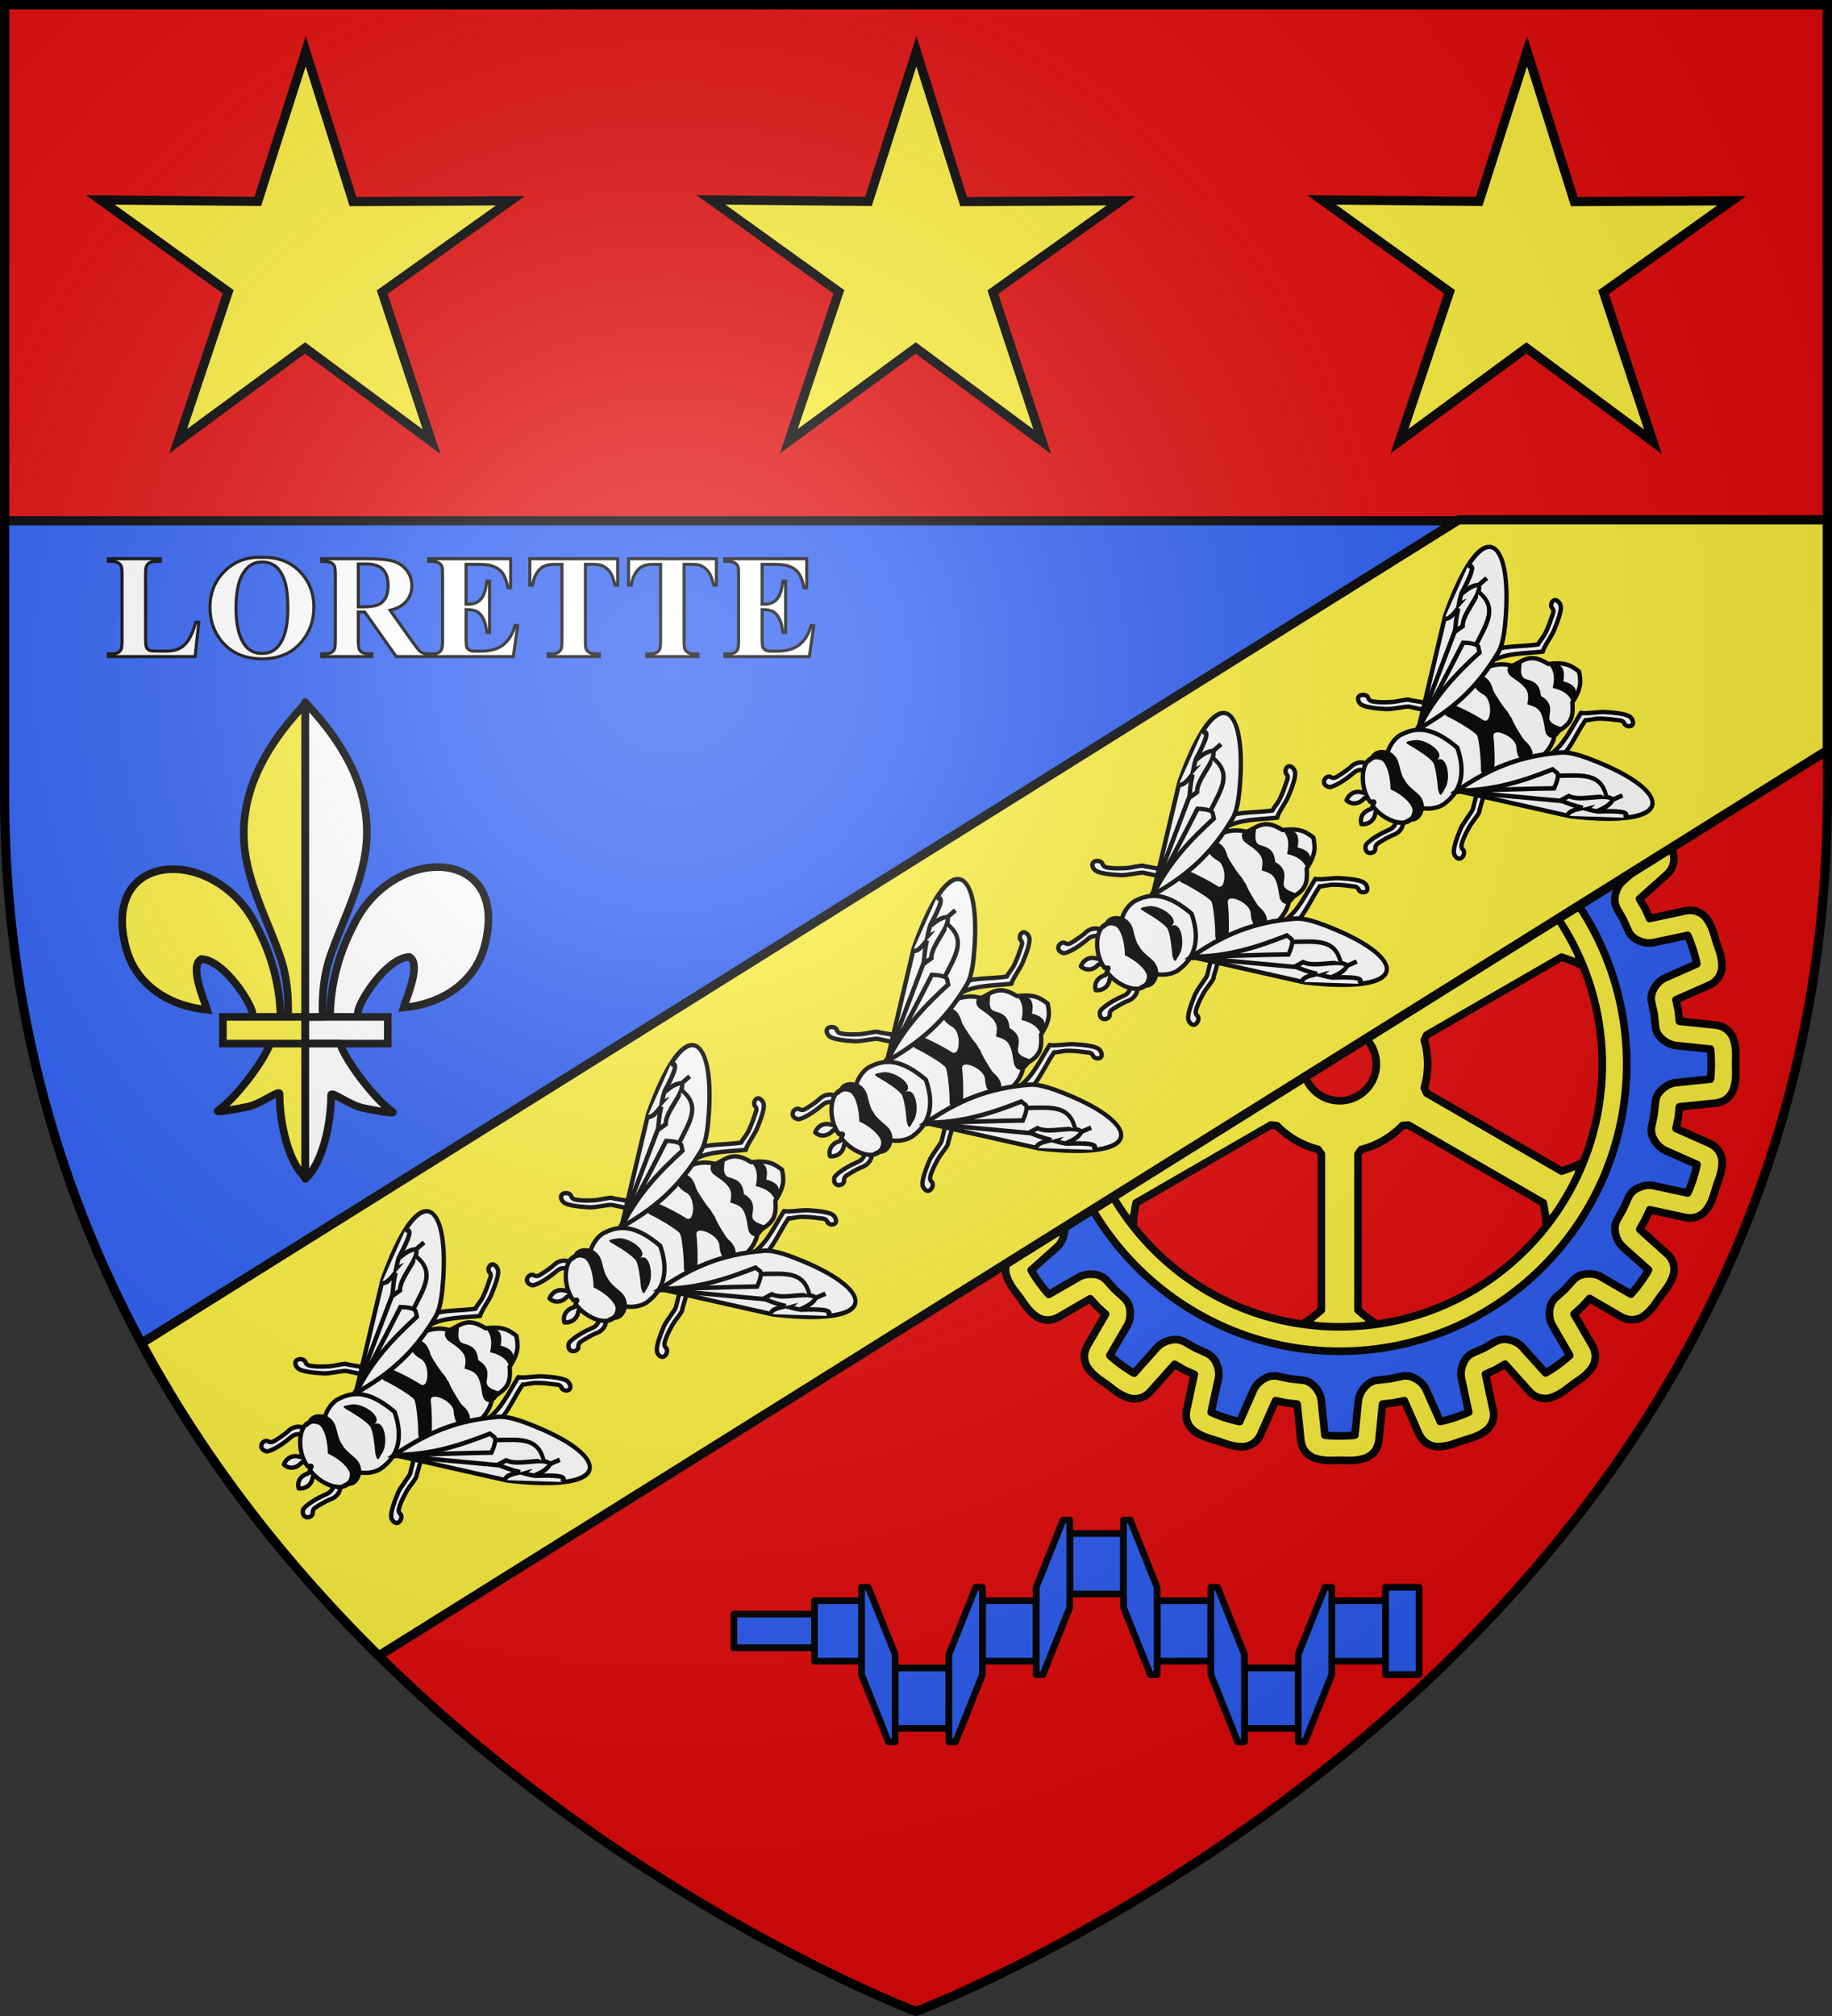 <svg xmlns="http://www.w3.org/2000/svg" xmlns:xlink="http://www.w3.org/1999/xlink" width="600" height="660" version="1.0"><rect width="100%" height="100%" fill="#333333" stroke="none"/><defs><radialGradient id="d" cx="-80" cy="-80" r="405" gradientUnits="userSpaceOnUse"><stop offset="0" style="stop-color:#fff;stop-opacity:.31"/><stop offset=".19" style="stop-color:#fff;stop-opacity:.25"/><stop offset=".6" style="stop-color:#6b6b6b;stop-opacity:.125"/><stop offset="1" style="stop-color:#000;stop-opacity:.125"/></radialGradient><path id="a" d="M-298.5-298.5h597V-40C298.5 246.31 0 358.5 0 358.5S-298.5 246.31-298.5-40z"/></defs><g transform="translate(300 300)"><use xlink:href="#a" width="600" height="660" style="fill:#2b5df2"/><path d="M-298.5-298.5h597v169h-597z" style="fill:#e20909;fill-opacity:1;stroke:#000;stroke-width:3;stroke-miterlimit:4;stroke-opacity:1"/><path d="m298.5-57.437-476.344 297.656C-95.022 322.776 0 358.5 0 358.5S298.5 246.31 298.5-40z" style="opacity:1;fill:#e20909;fill-opacity:1;fill-rule:nonzero;stroke:none;stroke-width:3.06;stroke-linecap:butt;stroke-linejoin:round;stroke-miterlimit:4;stroke-dasharray:none;stroke-dashoffset:0;stroke-opacity:1"/><path d="M44.564 214.937h24v10h-24zM118.564 210.937h16v18h-16zM170.564 210.937h16v18h-16zM222.564 210.937h16v18h-16zM68.564 210.937h14v18h-14zM196.564 230.937h16v18h-16zM92.564 230.937h16v18h-16zM238.564 206.937h10v26h-10z" style="fill:#2b5df2;fill-opacity:1;fill-rule:nonzero;stroke:#000;stroke-width:2;stroke-linecap:butt;stroke-linejoin:round;stroke-miterlimit:4;stroke-dashoffset:0;stroke-opacity:1" transform="matrix(1.1 0 0 1.1 -108.656 -7.994)"/><path d="M118.564 206.937h-2l-8 20v26h2l8-20zM82.564 206.937h2l8 20v26h-2l-8-20zM222.564 206.937h-2l-8 20v26h2l8-20zM186.564 206.937h2l8 20v26h-2l-8-20z" style="opacity:1;fill:#2b5df2;fill-opacity:1;fill-rule:nonzero;stroke:#000;stroke-width:2;stroke-linecap:butt;stroke-linejoin:round;stroke-miterlimit:4;stroke-dasharray:none;stroke-dashoffset:0;stroke-opacity:1" transform="matrix(1.1 0 0 1.1 -108.656 -7.994)"/><path d="M144.564 208.937h16v-18h-16z" style="fill:#2b5df2;fill-opacity:1;fill-rule:nonzero;stroke:#000;stroke-width:2;stroke-linecap:butt;stroke-linejoin:round;stroke-miterlimit:4;stroke-dashoffset:0;stroke-opacity:1" transform="matrix(1.1 0 0 1.1 -108.656 -7.994)"/><path d="M170.564 232.937h-2l-8-20v-26h2l8 20zM134.564 232.937h2l8-20v-26h-2l-8 20z" style="fill:#2b5df2;fill-opacity:1;fill-rule:nonzero;stroke:#000;stroke-width:2;stroke-linecap:butt;stroke-linejoin:round;stroke-miterlimit:4;stroke-dasharray:none;stroke-dashoffset:0;stroke-opacity:1" transform="matrix(1.1 0 0 1.1 -108.656 -7.994)"/></g><g transform="translate(300 300)"><path id="b" d="m518.715 49.07-38.173 27.203 14.71 44.505-37.666-27.899-37.782 27.743 14.894-44.444-38.06-27.36 46.87.432 14.26-44.652 14.074 44.71z" style="fill:#fcef3c;fill-opacity:1;stroke:#000;stroke-width:2.727;stroke-miterlimit:4;stroke-dasharray:none;stroke-opacity:1;display:inline" transform="matrix(1.1 0 0 1.1 -503.426 -288.252)"/><use xlink:href="#b" width="600" height="660" transform="translate(-200)"/><use xlink:href="#b" width="600" height="660" transform="translate(200)"/><path d="m-234.89-96.291-1.204 11.245h-28.445v-.874h1.063q1.395 0 2.245-.496.613-.33.945-1.134.26-.567.26-2.977V-111.6q0-2.457-.26-3.071t-1.052-1.075q-.79-.46-2.138-.461h-1.063v-.874h17.08v.874h-1.393q-1.394 0-2.244.496-.615.33-.969 1.134-.26.567-.26 2.977v20.412q0 2.457.284 3.13.284.674 1.11 1.004.591.213 2.859.213h2.67q2.55 0 4.252-.898 1.7-.897 2.941-2.835t2.35-5.717zm20.46-21.24q7.655-.282 12.438 4.466 4.785 4.749 4.784 11.883 0 6.097-3.567 10.726-4.726 6.143-13.348 6.143-8.647 0-13.372-5.86-3.733-4.63-3.733-10.985 0-7.134 4.855-11.895t11.943-4.477zm.283 1.513q-4.394 0-6.686 4.489-1.866 3.686-1.866 10.584 0 8.197 2.882 12.12 2.008 2.74 5.623 2.74 2.434 0 4.063-1.181 2.079-1.512 3.237-4.832t1.158-8.658q0-6.355-1.182-9.51-1.18-3.153-3.012-4.453-1.83-1.299-4.217-1.3zm31.492 16.372v8.978q0 2.598.32 3.272.318.673 1.121 1.075.804.4 3 .401v.874h-16.395v-.874q2.22 0 3.012-.413.792-.414 1.11-1.075.32-.662.32-3.26v-20.79q0-2.6-.32-3.272-.318-.675-1.122-1.075-.802-.402-3-.402v-.874h14.884q5.812 0 8.505.803 2.693.804 4.394 2.965t1.701 5.068q0 3.543-2.551 5.859-1.63 1.464-4.56 2.197l7.702 10.844q1.512 2.102 2.15 2.622.968.732 2.244.803v.874h-10.088l-10.324-14.6zm0-15.71v14.033h1.347q3.284 0 4.914-.603 1.63-.602 2.563-2.173t.933-4.1q0-3.66-1.712-5.41-1.713-1.748-5.517-1.748zm35.296.118v13.04h.638q3.047 0 4.418-1.913t1.748-5.646h.898v16.773h-.898q-.284-2.74-1.193-4.488-.91-1.75-2.114-2.351-1.206-.603-3.497-.603v9.025q0 2.646.224 3.237.225.59.84.968.613.378 1.984.378h1.913q4.489 0 7.194-2.079t3.886-6.331h.875l-1.442 10.182h-27.688v-.874h1.063q1.394 0 2.244-.496.615-.33.945-1.134.26-.567.26-2.977V-111.6q0-2.174-.118-2.67-.236-.826-.874-1.276-.897-.66-2.457-.661h-1.063v-.874h26.814v9.473h-.897q-.686-3.472-1.926-4.984t-3.508-2.221q-1.323-.426-4.961-.425zm49.66-1.843v8.67h-.85q-.757-3-1.678-4.311t-2.528-2.091q-.898-.426-3.142-.425h-2.386v24.711q0 2.457.271 3.072.273.614 1.064 1.075t2.161.46h1.063v.874h-16.773v-.874h1.063q1.394 0 2.244-.496.615-.33.969-1.134.26-.567.26-2.977v-24.711h-2.316q-3.236 0-4.701 1.37-2.055 1.914-2.599 5.457h-.897v-8.67zm32.319 0v8.67h-.85q-.757-3-1.678-4.311t-2.528-2.091q-.897-.426-3.142-.425h-2.386v24.711q0 2.457.271 3.072.273.614 1.064 1.075t2.161.46h1.063v.874h-16.773v-.874h1.063q1.394 0 2.244-.496.615-.33.969-1.134.26-.567.26-2.977v-24.711h-2.316q-3.235 0-4.701 1.37-2.055 1.914-2.599 5.457h-.897v-8.67zm14.978 1.843v13.04h.638q3.047 0 4.418-1.913t1.748-5.646h.898v16.773h-.898q-.284-2.74-1.193-4.488-.909-1.75-2.115-2.351-1.204-.603-3.496-.603v9.025q0 2.646.224 3.237.225.59.84.968.613.378 1.984.378h1.913q4.489 0 7.194-2.079t3.886-6.331h.874l-1.44 10.182h-27.69v-.874h1.064q1.394 0 2.244-.496.615-.33.945-1.134.26-.567.26-2.977V-111.6q0-2.174-.118-2.67-.236-.826-.874-1.276-.898-.66-2.457-.661h-1.063v-.874h26.814v9.473h-.898q-.684-3.472-1.925-4.984-1.24-1.513-3.508-2.221-1.323-.426-4.961-.425z" style="font-size:72px;font-style:normal;font-variant:normal;font-weight:700;font-stretch:normal;text-align:start;line-height:100%;writing-mode:lr-tb;text-anchor:start;fill:#fff;fill-opacity:1;stroke:#000;stroke-width:1;stroke-linecap:butt;stroke-linejoin:miter;stroke-miterlimit:4;stroke-dasharray:none;stroke-opacity:1;display:inline;font-family:Times New Roman;-inkscape-font-specification:Times New Roman Bold"/><g style="display:inline"><path d="M108.083 332.546c.242-10.54 2.849-20.334 7.703-29.616 12.71-26.738 51.527-26.1 42.97 6.601-3.153 12.05-13.864 19.132-26.59 20.347.919-3.175 5.97-14.4 1.893-16.595-6.522.246-14.62 11.516-16.567 16.89-.281.772-.202 1.664-.516 2.423" style="fill:#fff;fill-opacity:1;fill-rule:evenodd;stroke:#000;stroke-width:2.5;stroke-linecap:butt;stroke-linejoin:miter;stroke-miterlimit:4;stroke-dasharray:none;stroke-opacity:1;display:inline" transform="translate(-300 -300)"/><path d="M91.917 333.242c-.243-10.538-2.85-20.333-7.704-29.616-12.71-26.737-51.527-26.098-42.97 6.602 3.153 12.05 13.865 19.132 26.59 20.347-.919-3.175-5.97-14.4-1.892-16.596 6.52.247 14.619 11.517 16.566 16.892.281.771.203 1.663.516 2.422" style="fill:#fcef3c;fill-opacity:1;fill-rule:evenodd;stroke:#000;stroke-width:2.5;stroke-linecap:butt;stroke-linejoin:miter;stroke-miterlimit:4;stroke-dasharray:none;stroke-opacity:1" transform="translate(-300 -300)"/><path d="m100 230.219-.75.906c-13.39 14.433-22.375 31.145-18.5 50.719 2.138 10.798 7.313 20.784 10.969 31.187 2.285 6.527 2.864 13.359 2.594 20.219H100z" style="fill:#fcef3c;fill-opacity:1;fill-rule:nonzero;stroke:#000;stroke-width:2.5;stroke-linecap:butt;stroke-linejoin:round;stroke-miterlimit:4;stroke-dasharray:none;stroke-opacity:1" transform="translate(-300 -300)"/><path d="M88.656 341.25c-2.375 6.656-12.075 18.838-17.219 22.313-1.333.9 6.392-.525 9.844-1.282 4.528-.992 10.42-5.796 10.281-4.094-.012 7.798 2.161 20.804 7.876 26.782l.562.562V341.25z" style="fill:#fcef3c;fill-opacity:1;fill-rule:evenodd;stroke:#000;stroke-width:2.5;stroke-linecap:butt;stroke-linejoin:round;stroke-miterlimit:4;stroke-dasharray:none;stroke-opacity:1" transform="translate(-300 -300)"/><path d="M73 332.906v8.75h27v-8.75z" style="fill:#fcef3c;fill-opacity:1;stroke:#000;stroke-width:2.5;stroke-miterlimit:4;stroke-dasharray:none;stroke-opacity:1" transform="translate(-300 -300)"/><path d="M100 332.906v8.75h27v-8.75z" style="fill:#fff;fill-opacity:1;stroke:#000;stroke-width:2.5;stroke-miterlimit:4;stroke-dasharray:none;stroke-opacity:1" transform="translate(-300 -300)"/><path d="M111.344 341.656c2.375 6.656 12.075 18.838 17.219 22.313 1.333.9-6.392-.525-9.844-1.281-4.528-.993-10.42-5.797-10.281-4.094.012 7.797-2.161 20.803-7.876 26.781l-.562.563v-44.282z" style="fill:#fff;fill-opacity:1;fill-rule:evenodd;stroke:#000;stroke-width:2.5;stroke-linecap:butt;stroke-linejoin:round;stroke-miterlimit:4;stroke-dasharray:none;stroke-opacity:1" transform="translate(-300 -300)"/><path d="m100 229.875.75.906c13.39 14.433 22.375 31.146 18.5 50.719-2.138 10.799-7.313 20.785-10.969 31.188-2.285 6.526-2.864 13.358-2.594 20.218H100z" style="fill:#fff;fill-opacity:1;fill-rule:nonzero;stroke:#000;stroke-width:2.5;stroke-linecap:butt;stroke-linejoin:round;stroke-miterlimit:4;stroke-dasharray:none;stroke-opacity:1" transform="translate(-300 -300)"/></g><g style="display:inline"><path d="M57.183 590.52c20.05 16.526 32.833 41.555 32.817 69.543-.029 49.68-40.383 89.966-90.062 89.937-44.837-.026-82.008-32.885-88.813-75.812l-18 2.843.875 4.188c.164 1.219-.935 2.975-2.562 3.625l-10.094 4.468c-1.438.596-2.428 1.313-2.469 2.657-.065 2.13.96 4.668 1.656 6.937.773 2.245 1.444 4.972 2.75 6.657.825 1.063 2.05.987 3.563.625l10.781-2.313c1.7-.429 3.634.386 4.219 1.469l1.75 3.906 2.125 3.688c.533 1.108.065 3.16-1.281 4.28l-8.22 7.345c-1.182 1.01-1.938 1.99-1.562 3.28.597 2.047 2.386 4.151 3.75 6.095 1.429 1.896 2.893 4.269 4.656 5.468 1.113.757 2.267.344 3.594-.468l9.531-5.532c1.484-.932 3.578-.786 4.47.063l2.874 3.156 3.156 2.875c.85.89.997 2.955.063 4.438l-5.531 9.562c-.814 1.327-1.194 2.482-.438 3.594 1.2 1.761 3.51 3.199 5.406 4.625 1.945 1.362 4.078 3.186 6.126 3.781 1.291.376 2.27-.41 3.28-1.594l7.344-8.218c1.123-1.346 3.172-1.814 4.282-1.282l3.718 2.125 3.876 1.75c1.082.584 1.898 2.521 1.468 4.219l-2.312 10.75c-.364 1.513-.408 2.74.656 3.563 1.685 1.304 4.379 1.979 6.625 2.75 2.27.694 4.869 1.753 7 1.687 1.345-.042 1.997-1.063 2.594-2.5l4.468-10.094c.652-1.626 2.437-2.725 3.657-2.562l4.187.875 4.25.468c1.21.221 2.541 1.815 2.656 3.563l1.126 10.969c.121 1.551.484 2.733 1.75 3.187 2.005.72 4.751.524 7.125.563 2.373-.041 5.15.16 7.156-.563 1.266-.455 1.595-1.636 1.718-3.187L10.064 771c.117-1.749 1.508-3.34 2.718-3.562l4.219-.47 4.188-.874c1.219-.165 3.006.904 3.656 2.531l4.468 10.094c.596 1.437 1.281 2.459 2.625 2.5 2.13.065 4.7-.991 6.97-1.688 2.244-.772 4.939-1.443 6.624-2.75 1.064-.824 1.019-2.018.657-3.531l-2.313-10.812c-.429-1.7.355-3.634 1.438-4.22l3.906-1.75 3.718-2.124c1.109-.533 3.13-.034 4.25 1.312l7.376 8.219c1.01 1.184 1.99 1.908 3.28 1.531 2.046-.596 4.12-2.355 6.063-3.718 1.896-1.429 4.27-2.894 5.469-4.657.756-1.112.312-2.266-.5-3.593l-5.531-9.532c-.933-1.483-.755-3.578.094-4.468l3.156-2.875 2.875-3.157c.89-.85 2.987-1.027 4.469-.093l9.53 5.53c1.327.814 2.483 1.227 3.594.47 1.762-1.2 3.23-3.54 4.657-5.438 1.362-1.945 3.154-4.077 3.75-6.125.375-1.292-.38-2.239-1.563-3.25l-8.219-7.375c-1.345-1.122-1.844-3.14-1.312-4.25l2.125-3.75 1.75-3.875c.584-1.082 2.52-1.868 4.219-1.437l10.781 2.312c1.513.364 2.74.376 3.563-.687 1.304-1.685 1.98-4.35 2.75-6.594.694-2.27 1.754-4.838 1.687-6.969-.042-1.345-1.094-2.029-2.531-2.625l-10.063-4.469c-1.627-.651-2.725-2.436-2.562-3.656l.844-4.187.468-4.25c.22-1.21 1.815-2.572 3.563-2.688l10.969-1.125c1.55-.122 2.733-.484 3.187-1.75.72-2.006.524-4.75.563-7.125-.042-2.374.159-5.15-.563-7.156-.456-1.266-1.636-1.596-3.187-1.719l-10.97-1.156c-1.747-.117-3.34-1.446-3.562-2.657l-.469-4.25-.874-4.187c-.165-1.219.935-2.975 2.562-3.625l10.094-4.469c1.438-.595 2.427-1.312 2.469-2.656.065-2.13-.96-4.668-1.657-6.937-.772-2.245-1.443-4.972-2.75-6.657-.824-1.063-2.049-.987-3.562-.625l-10.781 2.313c-1.7.429-3.634-.387-4.22-1.469l-1.75-3.875-2.124-3.719c-.533-1.109-.065-3.16 1.281-4.281l8.219-7.344c1.183-1.01 1.939-1.99 1.562-3.281-.596-2.046-2.386-4.15-3.75-6.094-1.428-1.896-2.893-4.27-4.656-5.468a2.15 2.15 0 0 0-1.281-.375c-.721.01-1.483.367-2.313.875l-9.531 5.53c-1.483.933-3.578.756-4.469-.093l-2.875-3.156z" style="opacity:1;fill:#2b5df2;fill-opacity:1;stroke:none;stroke-width:8;stroke-linecap:round;stroke-linejoin:round;stroke-miterlimit:4;stroke-dasharray:none;stroke-opacity:1" transform="translate(138.757 -611.63)"/><path d="M67.531 607.938c.202 1.182-.59 5.29-.844 6.625l-44.156 25.5-1.937-.188c-5.226-5.346-12.502-8.683-20.563-8.687-15.897-.01-28.834 12.883-28.843 28.78a28.9 28.9 0 0 0 1.093 7.845l-.781 1.718-44.187 25.5c-1.284-.447-5.234-1.796-6.157-2.562l1.031 5.531 6 10.375 4.282 3.688c-.202-1.183.59-5.29.844-6.625l44.156-25.5 1.937.187a28.75 28.75 0 0 0 13.5 7.781L-6 689.438V740.5c-1.03.887-4.188 3.584-5.312 4L-6 746.375H6l5.313-1.875c-1.125-.416-4.284-3.113-5.313-4v-51.031l1.094-1.532c5.223-1.322 9.851-4.104 13.5-7.843l1.906-.157 44.188 25.5c.253 1.336 1.045 5.443.843 6.625l4.281-3.687 6-10.375 1.032-5.531c-.923.766-4.873 2.115-6.156 2.562l-44.157-25.5-.812-1.75c.693-2.471 1.092-5.058 1.093-7.75a28.9 28.9 0 0 0-1.093-7.843l.781-1.72 44.188-25.5c1.283.448 5.233 1.797 6.156 2.563L77.813 622l-6-10.375zM0 648c6.624.004 12.004 5.376 12 12s-5.376 12.004-12 12-12.004-5.376-12-12 5.376-12.004 12-12" style="opacity:1;fill:#fcef3c;fill-opacity:1;stroke:#000;stroke-width:2.5;stroke-linecap:round;stroke-linejoin:round;stroke-miterlimit:4;stroke-dasharray:none;stroke-opacity:1" transform="translate(138.757 -611.63)"/><path d="M60.704 599.089c15.53 15.685 25.31 37.15 25.296 60.973C85.973 707.579 47.454 746.028-.062 746c-42.884-.025-78.373-31.423-84.875-72.437a4 4 0 0 0-4.563-3.313l-18 2.844a4 4 0 0 0-3.281 4.75l.687 3.312q-.046.014-.094.032l-10.093 4.468c-.944.39-1.908.84-2.938 1.844s-1.856 2.713-1.906 4.344c-.107 3.508 1.224 6.233 1.844 8.25l.031.125c.68 1.976 1.194 4.969 3.375 7.781 1.028 1.326 2.798 2.212 4.219 2.375 1.42.163 2.504-.09 3.437-.312l10.688-2.282.062-.031 1.406 3.125a4 4 0 0 0 .188.375l1.688 2.969-.032.031-8.219 7.344c-.757.646-1.533 1.334-2.218 2.593-.685 1.26-.997 3.184-.531 4.782.991 3.402 3.113 5.573 4.312 7.281q.046.048.094.094c1.254 1.665 2.653 4.375 5.594 6.375 1.367.93 3.277 1.23 4.687.968 1.41-.261 2.404-.825 3.25-1.343l9.438-5.469.093-.062 2.281 2.5a4 4 0 0 0 .282.28l2.5 2.282-.063.063-5.531 9.562c-.532.868-1.037 1.77-1.281 3.188-.244 1.417.083 3.309 1 4.656 1.974 2.9 4.63 4.297 6.312 5.562q.062.048.125.094c1.696 1.188 3.845 3.345 7.281 4.344 1.625.472 3.566.134 4.813-.563 1.247-.696 1.99-1.538 2.625-2.281l7.281-8.156.063-.063 2.968 1.719a4 4 0 0 0 .344.188l3.125 1.406-.031.062-2.312 10.75c-.231.96-.464 1.984-.282 3.407.182 1.422 1.093 3.14 2.407 4.156 2.788 2.159 5.754 2.69 7.75 3.375q.076.017.156.031c1.999.611 4.726 1.985 8.281 1.875 1.663-.052 3.436-.947 4.406-2s1.383-2.083 1.75-2.969l4.438-10 .062-.093 3.313.687q.186.04.375.063l3.343.375.032.093 1.125 10.969c.079 1.006.188 2.052.812 3.344s2.006 2.628 3.563 3.187c3.316 1.191 6.304.779 8.406.813h.125c2.094-.036 5.103.387 8.438-.813 1.564-.563 2.954-1.922 3.562-3.218s.735-2.43.813-3.407l1.093-10.875.031-.093 3.376-.375q.188-.022.375-.063l3.343-.687q.015.03.032.062l4.468 10.094c.377.91.8 1.83 1.782 2.875.981 1.044 2.71 1.95 4.375 2 3.547.108 6.285-1.263 8.28-1.875q.064-.014.126-.032c1.987-.684 4.957-1.21 7.75-3.375 1.292-1.001 2.222-2.731 2.406-4.156s-.085-2.517-.312-3.468l-2.282-10.72-.031-.093 3.094-1.375a4 4 0 0 0 .375-.187l2.937-1.688.063.063 7.375 8.218c.658.772 1.354 1.546 2.625 2.219s3.182.957 4.75.5c3.377-.984 5.535-3.078 7.25-4.281l.094-.094c1.663-1.253 4.374-2.651 6.374-5.594.945-1.389 1.217-3.348.938-4.75s-.838-2.36-1.344-3.187l-5.469-9.438-.062-.062 2.531-2.313a4 4 0 0 0 .281-.281l2.313-2.531q.03.031.063.062l9.53 5.532c.848.52 1.747 1.019 3.157 1.28s3.32-.036 4.688-.968c2.907-1.98 4.324-4.655 5.593-6.344q.049-.06.094-.125c1.205-1.72 3.324-3.883 4.313-7.281.461-1.588.161-3.526-.532-4.781s-1.54-1.992-2.281-2.625l-8.156-7.313-.063-.062 1.688-3q.101-.153.187-.313l1.406-3.093.063.03 10.781 2.313c.986.237 2.015.451 3.438.25 1.422-.2 3.12-1.108 4.125-2.406 2.145-2.77 2.687-5.713 3.375-7.719q.017-.078.031-.156c.608-1.988 1.986-4.694 1.875-8.25-.053-1.692-.982-3.438-2.031-4.406-1.05-.969-2.07-1.408-2.969-1.782l-9.969-4.437-.125-.062.688-3.344q.038-.171.062-.344l.375-3.375.094-.031 10.969-1.125c1.005-.08 2.052-.188 3.344-.813 1.291-.624 2.628-2.005 3.187-3.562 1.19-3.316.778-6.303.813-8.407v-.125c-.037-2.095.386-5.103-.813-8.437-.563-1.565-1.953-2.954-3.25-3.562-1.297-.609-2.399-.736-3.375-.813L111.375 646l-.094-.031-.375-3.344a4 4 0 0 0-.062-.375l-.688-3.312q.048-.014.094-.032l10.094-4.468c.944-.391 1.908-.84 2.937-1.844 1.03-1.004 1.857-2.713 1.906-4.344.108-3.508-1.224-6.233-1.843-8.25l-.031-.125c-.68-1.976-1.194-4.969-3.376-7.781-1.028-1.326-2.798-2.212-4.218-2.375s-2.505.089-3.438.312l-10.687 2.282-.063.03-1.406-3.124a4 4 0 0 0-.187-.344l-1.72-2.969q.033-.03.063-.062l8.219-7.344c.758-.647 1.534-1.335 2.219-2.594s.997-3.184.531-4.781c-.992-3.402-3.113-5.573-4.312-7.281l-.094-.094c-1.254-1.665-2.653-4.375-5.594-6.375-1.124-.764-2.516-1.08-3.594-1.062-1.994.03-3.294.826-4.344 1.468l-9.437 5.469-16.465 1.379zm15.734-9.777q.105.114.218.22c1.478 1.408 3.042 1.748 4.594 1.812s3.193-.271 4.75-1.25l9.313-5.375c.722.735 1.801 2.045 3.156 3.843 1.3 1.852 2.174 3.209 2.625 4.094l-8.125 7.25c-1.42 1.183-2.117 2.564-2.531 4.063s-.57 3.071.312 4.906q.057.144.125.281l1.938 3.375.03.063 1.72 3.812q.058.127.124.25c.97 1.794 2.388 2.616 3.844 3.157 1.457.54 3.093.73 4.875.28l10.563-2.25c.462.933 1.053 2.543 1.781 4.657.66 2.148 1.07 3.694 1.219 4.688L107 631.594c-1.678.67-2.752 1.717-3.625 3s-1.555 2.78-1.281 4.812q.026.142.062.282l.813 3.812.031.156.438 4.094q.01.141.03.281c.37 2.02 1.461 3.24 2.688 4.188s2.732 1.63 4.531 1.75l10.75 1.125c.157 1.025.212 2.725.25 4.968-.036 2.24-.09 3.85-.25 4.844l-10.874 1.125c-1.826.12-3.185.79-4.407 1.75s-2.32 2.17-2.687 4.188a4 4 0 0 0-.031.281l-.47 4.188v.062l-.78 3.844a4 4 0 0 0-.063.25c-.272 2.033.383 3.524 1.25 4.812s2.086 2.415 3.781 3.094l9.875 4.375c-.168 1.01-.62 2.652-1.281 4.813-.722 2.106-1.313 3.597-1.781 4.5l-10.656-2.282c-1.762-.446-3.26-.246-4.72.282-1.46.527-2.897 1.344-3.874 3.156a4 4 0 0 0-.125.25l-1.75 3.875-1.938 3.437a4 4 0 0 0-.125.25c-.885 1.847-.712 3.447-.281 4.938s1.234 2.933 2.625 4.093l8.031 7.188c-.47.92-1.426 2.374-2.719 4.219-1.337 1.779-2.341 3.001-3.062 3.718l-9.437-5.468c-1.558-.982-3.072-1.22-4.626-1.157-1.553.065-3.114.4-4.593 1.813q-.114.105-.219.219l-2.594 2.875-.281.281-2.875 2.594q-.114.105-.219.218c-1.407 1.478-1.748 3.042-1.812 4.594s.27 3.193 1.25 4.75l5.375 9.313c-.735.722-2.046 1.801-3.844 3.156-1.843 1.293-3.172 2.145-4.062 2.594L60.156 753c-1.161-1.395-2.509-2.132-4-2.562-1.49-.431-3.089-.576-4.937.312q-.144.057-.282.125l-3.562 2.031-.156.094-3.532 1.563q-.143.057-.28.125c-1.81.977-2.63 2.415-3.157 3.875a8.14 8.14 0 0 0-.25 4.843l2.25 10.532c-.926.469-2.535 1.082-4.656 1.812-2.144.658-3.665 1.087-4.657 1.25L28.5 767c-.682-1.706-1.766-2.799-3.062-3.656-1.297-.858-2.778-1.489-4.782-1.219a4 4 0 0 0-.281.063l-3.812.812-.157.031-4.062.438a4 4 0 0 0-.281.031c-2.007.368-3.219 1.44-4.188 2.656-.97 1.216-1.689 2.715-1.812 4.563l-1.094 10.75c-1.024.156-2.726.211-4.969.25-2.24-.037-3.85-.09-4.844-.25l-1.125-10.875c-.119-1.803-.77-3.18-1.718-4.407-.95-1.227-2.166-2.318-4.188-2.687a4 4 0 0 0-.281-.031l-4.094-.438-.156-.031-3.813-.812a4 4 0 0 0-.281-.063c-2.034-.272-3.525.383-4.812 1.25s-2.415 2.087-3.094 3.781l-4.344 9.875c-1.019-.168-2.69-.622-4.844-1.281-2.105-.722-3.594-1.32-4.5-1.781l2.282-10.625c.451-1.784.228-3.293-.313-4.75-.54-1.457-1.358-2.874-3.156-3.844a4 4 0 0 0-.25-.125l-3.813-1.719-.062-.031-3.375-1.937a4 4 0 0 0-.282-.125c-1.832-.879-3.407-.727-4.906-.313s-2.974 1.208-4.156 2.625l-7.187 8.063c-.9-.47-2.354-1.444-4.22-2.75-1.796-1.351-3.016-2.35-3.718-3.063l5.469-9.437c.965-1.531 1.206-3.012 1.156-4.563s-.369-3.145-1.781-4.625a4 4 0 0 0-.219-.219l-2.875-2.593-.125-.157-.156-.125-2.594-2.875a4 4 0 0 0-.219-.218c-1.496-1.426-3.074-1.732-4.625-1.782-1.55-.049-3.179.282-4.719 1.25l-9.312 5.375c-.72-.729-1.795-2.068-3.156-3.875-1.3-1.852-2.175-3.208-2.625-4.093l8.125-7.25c1.42-1.183 2.117-2.564 2.531-4.063s.57-3.072-.312-4.906a4 4 0 0 0-.126-.282l-2.03-3.53-.094-.157-1.563-3.531a4 4 0 0 0-.125-.282c-.97-1.794-2.387-2.615-3.844-3.156s-3.093-.73-4.875-.281l-10.562 2.25c-.463-.932-1.054-2.542-1.781-4.656-.66-2.148-1.07-3.695-1.22-4.688l9.97-4.406c1.677-.67 2.752-1.717 3.624-3s1.555-2.78 1.282-4.812a4 4 0 0 0-.063-.282l-.031-.093 10.094-1.594C-83.336 721.617-45.474 753.974-.062 754c51.843.03 94.032-42.093 94.062-93.937.015-25.922-10.51-49.403-27.525-66.411z" style="opacity:1;fill:#fcef3c;fill-opacity:1;stroke:#000;stroke-width:2.5;stroke-linecap:round;stroke-linejoin:round;stroke-miterlimit:4;stroke-dasharray:none;stroke-opacity:1" transform="translate(138.757 -611.63)"/></g><path d="M177.719-129.812-253.656 139.75c21.558 40.027 48.94 73.996 77.687 102.344L298.5-54.375v-75.437z" style="fill:#fcef3c;fill-opacity:1;stroke:#000;stroke-width:3;stroke-linecap:round;stroke-linejoin:round;stroke-miterlimit:4;stroke-dasharray:none;stroke-opacity:1;display:inline"/><g style="display:inline" transform="rotate(-32 -173.78 -409.446)scale(.95)"><g id="c"><path d="m979.918 260.83-1.04-3.484c-2.256-1.844-2.08-4.437-.77-6.15 2.68.707 3.393 3.425 2.673 5.5l1.186 3.086" style="fill:#fff;fill-opacity:1;fill-rule:nonzero;stroke:#000;stroke-width:1.5;stroke-linecap:round;stroke-linejoin:round;marker:none;marker-start:none;marker-mid:none;marker-end:none;stroke-miterlimit:4;stroke-dasharray:none;stroke-dashoffset:0;stroke-opacity:1;visibility:visible;display:inline;overflow:visible" transform="rotate(-90 135.838 928.15)"/><path d="m977.089 265.463-4.567-3.833c-.995-.765-1.375-1.966-1.076-3.673.796-5.45.134-9.02-.403-9.484-2.467-2.131-4.069.877-2.867 2.19 1.522.738 1.26 1.737 1.326 2.733-.049 2.304-.088 4.149-.455 5.634-.272 2.106.697 3.52 1.243 4.063l5.082 4.437" style="fill:#fff;fill-opacity:1;fill-rule:nonzero;stroke:#000;stroke-width:1.5;stroke-linecap:round;stroke-linejoin:round;marker:none;marker-start:none;marker-mid:none;marker-end:none;stroke-miterlimit:4;stroke-dasharray:none;stroke-dashoffset:0;stroke-opacity:1;visibility:visible;display:inline;overflow:visible" transform="rotate(-90 135.838 928.15)"/><path d="m968.494 293.083-6.37-6.593c-.702-.914-2.266-5.428-3.383-7.014-5.184-7.359-6.27-6.491-6.755-6.711-3.26-.026-1.991 3.274-.226 3.507 1.64-.412 2.092.495 2.781 1.216 1.444 1.796 2.263 3.348 3.024 4.672 1.058 1.838 2.122 5.832 2.89 5.897l6.716 7.503" style="fill:#fff;fill-opacity:1;fill-rule:nonzero;stroke:#000;stroke-width:1.5;stroke-linecap:round;stroke-linejoin:round;marker:none;marker-start:none;marker-mid:none;marker-end:none;stroke-miterlimit:4;stroke-dasharray:none;stroke-dashoffset:0;stroke-opacity:1;visibility:visible;display:inline;overflow:visible" transform="rotate(-90 135.838 928.15)"/><path d="M963.958 319.118c.337 5.753 3.769 10.875 6.6 16.628-.951.58-2.986 5.435-4.103 7.02-5.184 7.36-6.27 6.492-6.756 6.712-3.26.025-2.24-2.858-.475-3.091 1.64.412 2.092-.953 2.781-1.674 1.444-1.796 1.431-1.623 3.358-4.487 1.17-1.737 1.625-3.954 2.226-4.519-2.145-4.901-5.416-9.429-6.367-13.733" style="fill:#fff;fill-opacity:1;fill-rule:nonzero;stroke:#000;stroke-width:1.5;stroke-linecap:round;stroke-linejoin:round;marker:none;marker-start:none;marker-mid:none;marker-end:none;stroke-miterlimit:4;stroke-dasharray:none;stroke-dashoffset:0;stroke-opacity:1;visibility:visible;display:inline;overflow:visible" transform="rotate(-90 135.838 928.15)"/><path d="m979.918 260.83-1.04-3.484c-2.256-1.844-2.08-4.437-.77-6.15 2.68.707 3.393 3.425 2.673 5.5l1.186 3.086" style="fill:#fff;fill-opacity:1;fill-rule:nonzero;stroke:#000;stroke-width:1.5;stroke-linecap:round;stroke-linejoin:round;marker:none;marker-start:none;marker-mid:none;marker-end:none;stroke-miterlimit:4;stroke-dasharray:none;stroke-dashoffset:0;stroke-opacity:1;visibility:visible;display:inline;overflow:visible" transform="matrix(0 1 1 0 -792.311 -901.948)"/><path d="m977.089 265.463-4.567-3.833c-.995-.765-1.375-1.966-1.076-3.673.796-5.45.134-9.02-.403-9.484-2.467-2.131-4.069.877-2.867 2.19 1.522.738 1.26 1.737 1.326 2.733-.049 2.304-.088 4.149-.455 5.634-.272 2.106.697 3.52 1.243 4.063l5.082 4.437" style="fill:#fff;fill-opacity:1;fill-rule:nonzero;stroke:#000;stroke-width:1.5;stroke-linecap:round;stroke-linejoin:round;marker:none;marker-start:none;marker-mid:none;marker-end:none;stroke-miterlimit:4;stroke-dasharray:none;stroke-dashoffset:0;stroke-opacity:1;visibility:visible;display:inline;overflow:visible" transform="matrix(0 1 1 0 -792.311 -901.948)"/><path d="m968.494 293.083-6.37-6.593c-.702-.914-2.266-5.428-3.383-7.014-5.184-7.359-6.27-6.491-6.755-6.711-3.26-.026-1.991 3.274-.226 3.507 1.64-.412 2.092.495 2.781 1.216 1.444 1.796 2.263 3.348 3.024 4.672 1.058 1.838 2.122 5.832 2.89 5.897l6.716 7.503" style="fill:#fff;fill-opacity:1;fill-rule:nonzero;stroke:#000;stroke-width:1.5;stroke-linecap:round;stroke-linejoin:round;marker:none;marker-start:none;marker-mid:none;marker-end:none;stroke-miterlimit:4;stroke-dasharray:none;stroke-dashoffset:0;stroke-opacity:1;visibility:visible;display:inline;overflow:visible" transform="matrix(0 1 1 0 -792.311 -901.948)"/><path d="M963.958 319.118c.337 5.753 3.769 10.875 6.6 16.628-.951.58-2.986 5.435-4.103 7.02-5.184 7.36-6.27 6.492-6.756 6.712-3.26.025-2.24-2.858-.475-3.091 1.64.412 2.092-.953 2.781-1.674 1.444-1.796 1.431-1.623 3.358-4.487 1.17-1.737 1.625-3.954 2.226-4.519-2.145-4.901-5.416-9.429-6.367-13.733" style="fill:#fff;fill-opacity:1;fill-rule:nonzero;stroke:#000;stroke-width:1.5;stroke-linecap:round;stroke-linejoin:round;marker:none;marker-start:none;marker-mid:none;marker-end:none;stroke-miterlimit:4;stroke-dasharray:none;stroke-dashoffset:0;stroke-opacity:1;visibility:visible;display:inline;overflow:visible" transform="matrix(0 1 1 0 -792.311 -901.948)"/><path d="m933.313 285.063-13.094.156c-1.301 6.825-11.2 30.373-.625 39.094.007 5.667.22 7.856 5.875 10.75 2.606 5.607 4.912 6.485 7.843 7.625 2.932-1.14 5.207-2.018 7.813-7.625 5.577-2.74 5.868-5.237 5.875-10.75 10.574-8.72.676-32.27-.625-39.094z" style="opacity:1;fill:#fff;fill-opacity:1;stroke:#000;stroke-width:1.5;stroke-linecap:round;stroke-linejoin:round;stroke-miterlimit:4;stroke-dasharray:none;stroke-opacity:1" transform="rotate(-90 111.002 903.314)"/><path d="M927.531 269.094c-1.525.063-3.133.56-5 2.281-2.164 1.995-3.622 5.531-3.25 7.969.536 6.095 4.104 11.58 14.032 13.844 10.18-3.275 13.464-7.749 14-13.844.371-2.438-1.086-5.974-3.25-7.969-4.267-3.933-7.212-1.514-10.75-1.937-1.99.237-3.821-.425-5.782-.344" style="opacity:1;fill:#fff;fill-opacity:1;stroke:#000;stroke-width:1.5;stroke-linecap:round;stroke-linejoin:round;stroke-miterlimit:4;stroke-dasharray:none;stroke-opacity:1" transform="rotate(-90 111.002 903.314)"/><path d="M931.813 257.813c-7.6.323-17.13 8.729-6.188 13.062l3.438-.937 4.25-.188 4.218.188 3.438.937c11.67-4.622.07-13.895-7.657-13.031-.589 1.52-.64 1.58-1.5-.031" style="opacity:1;fill:#fff;fill-opacity:1;stroke:#000;stroke-width:1.5;stroke-linecap:round;stroke-linejoin:round;stroke-miterlimit:4;stroke-dasharray:none;stroke-opacity:1" transform="rotate(-90 111.002 903.314)"/><path d="M923.488 281.908c1.553 3.782 9.94 7.298 9.94 2.885 0 4.413 8.387.897 9.94-2.885 1.23-2.994 1.304-3.325-1.253-1.947-2.765 1.489-6.9 3.356-8.687 3.436-1.786-.08-5.968-1.947-8.733-3.436-2.857-.867-2.533-.447-1.207 1.947M918.875 298.781c.69 1.32 8.243 5.723 11.031 7 3.201 1.466-4.045 6.567-7.25 4.781-8.223-4.581-8.896 6.5.344 3.625.924-.287 7.92-.113 8.875.282l1.438-.072 1.406.072c.954-.395 7.951-.569 8.875-.281 9.24 2.874 8.567-8.207.343-3.625-3.204 1.785-10.45-3.316-7.25-4.782 2.789-1.277 10.342-5.68 11.032-7 1.37-2.62-1.947-4-3.782-2.656-1.393 1.021-9.006 5.052-10.625 5.063-1.618-.011-9.262-4.042-10.656-5.063-2.146-1.244-4.564-.006-3.781 2.656M933.16 321.558c-3.096 2.8-4.41 3.32-10.696.52-3.648-1.624-5.759 2.333-2.374 5.365 1.85-1.438 3.69-3.08 5.365-1.723 1.65 1.336 3.508 3.591 7.705 1.365 4.198 2.226 6.057-.03 7.706-1.365 1.675-1.357 3.515.285 5.364 1.723 3.385-3.032 1.242-6.99-2.406-5.365-6.285 2.8-7.568 2.28-10.664-.52M933.316 332.009c-2.752 2.697-5.102 3.619-7.847 3.053 1.134 1.98 3.035 5.79 7.847 1.213 4.812 4.576 6.674.766 7.809-1.212-2.745.565-5.057-.357-7.81-3.054M921.813 264.667c-5.313 2.763-.894 10.573 5.562 8.475 2.277-.74 4.39-1.445 5.938-1.225 1.546-.22 3.63.485 5.906 1.225 6.456 2.098 10.874-5.712 5.562-8.475 1.6 6.768-6.697 4.381-11.475 1.4-4.528 3.094-13.093 5.368-11.494-1.4" style="opacity:1;fill:#000;fill-opacity:1;stroke:none;stroke-width:2.5;stroke-linecap:round;stroke-linejoin:round;stroke-miterlimit:4;stroke-dasharray:none;stroke-opacity:1" transform="rotate(-90 111.002 903.314)"/><g style="fill:#fff;fill-opacity:1;stroke:#000;stroke-width:23.682;stroke-miterlimit:4;stroke-dasharray:none;stroke-opacity:1"><path d="M-712.428 306.366c60.891 209.59 82.83 391.293 36.99 631.144-12.48 65.293-69.945 141.744-104.825 190.18-260.574 354.208-447.895 322.372-226.874-245.781l294.71-575.543zM-988.157 1140.796l6.684 63.501" style="fill:#fff;fill-opacity:1;fill-rule:evenodd;stroke:#000;stroke-width:23.682;stroke-linecap:butt;stroke-linejoin:miter;stroke-miterlimit:4;stroke-dasharray:none;stroke-opacity:1" transform="matrix(.017 -.064 .058 .016 -512.719 43.096)"/><path d="M-1021.579 1043.873c3.97 40.592 11.763 77.361 33.422 100.265" style="fill:#fff;fill-opacity:1;fill-rule:evenodd;stroke:#000;stroke-width:23.682;stroke-linecap:butt;stroke-linejoin:miter;stroke-miterlimit:4;stroke-dasharray:none;stroke-opacity:1" transform="matrix(.017 -.064 .058 .016 -512.719 43.096)"/><path d="M-1001.526 868.965c23.84 14.04 18.602 57.155 16.711 96.924-13.369 23.243-26.737 45.085-40.106 76.87-27.124 115.412-51.926 186.704-70.186 133.687" style="fill:#fff;fill-opacity:1;fill-rule:evenodd;stroke:#000;stroke-width:23.682;stroke-linecap:butt;stroke-linejoin:miter;stroke-miterlimit:4;stroke-dasharray:none;stroke-opacity:1" transform="matrix(.017 -.064 .058 .016 -512.719 43.096)"/><path d="M-988.157 970.345c-3.629 39.925 10.378 68.095 33.422 90.239" style="fill:#fff;fill-opacity:1;fill-rule:evenodd;stroke:#000;stroke-width:23.682;stroke-linecap:butt;stroke-linejoin:miter;stroke-miterlimit:4;stroke-dasharray:none;stroke-opacity:1" transform="matrix(.017 -.064 .058 .016 -512.719 43.096)"/><path d="M-988.157 1144.138c46.388-23.403 35.473-182.924 83.554-233.952l-10.026-53.475c-21.586 31.336-40.27 53.967-70.186 110.292" style="fill:#fff;fill-opacity:1;fill-rule:evenodd;stroke:#000;stroke-width:23.682;stroke-linecap:butt;stroke-linejoin:miter;stroke-miterlimit:4;stroke-dasharray:none;stroke-opacity:1" transform="matrix(.017 -.064 .058 .016 -512.719 43.096)"/><path d="M-966.146 1114.058c131.089 12.213 143.75-96.232 178.52-229.225M-713.525 313.894c-53.145 195.222-47.834 376.607-33.996 551.73l-26.737 20.052c-18.185 1.147-43.147-18.036-70.186-43.448 40.107-155.844 80.213-327.373 120.319-491.3M-917.971 860.053l200.53-548.117" style="fill:#fff;fill-opacity:1;fill-rule:evenodd;stroke:#000;stroke-width:23.682;stroke-linecap:butt;stroke-linejoin:miter;stroke-miterlimit:4;stroke-dasharray:none;stroke-opacity:1" transform="matrix(.017 -.064 .058 .016 -512.719 43.096)"/></g><g style="fill:#fff;fill-opacity:1;stroke:#000;stroke-width:23.682;stroke-miterlimit:4;stroke-dasharray:none;stroke-opacity:1"><path d="M-712.428 306.366c60.891 209.59 82.83 391.293 36.99 631.144-12.48 65.293-69.945 141.744-104.825 190.18-260.574 354.208-447.895 322.372-226.874-245.781l294.71-575.543zM-988.157 1140.796l6.684 63.501" style="fill:#fff;fill-opacity:1;fill-rule:evenodd;stroke:#000;stroke-width:23.682;stroke-linecap:butt;stroke-linejoin:miter;stroke-miterlimit:4;stroke-dasharray:none;stroke-opacity:1" transform="matrix(.017 .064 .058 -.016 -512.719 118.942)"/><path d="M-1021.579 1043.873c3.97 40.592 11.763 77.361 33.422 100.265" style="fill:#fff;fill-opacity:1;fill-rule:evenodd;stroke:#000;stroke-width:23.682;stroke-linecap:butt;stroke-linejoin:miter;stroke-miterlimit:4;stroke-dasharray:none;stroke-opacity:1" transform="matrix(.017 .064 .058 -.016 -512.719 118.942)"/><path d="M-1001.526 868.965c23.84 14.04 18.602 57.155 16.711 96.924-13.369 23.243-26.737 45.085-40.106 76.87-27.124 115.412-51.926 186.704-70.186 133.687" style="fill:#fff;fill-opacity:1;fill-rule:evenodd;stroke:#000;stroke-width:23.682;stroke-linecap:butt;stroke-linejoin:miter;stroke-miterlimit:4;stroke-dasharray:none;stroke-opacity:1" transform="matrix(.017 .064 .058 -.016 -512.719 118.942)"/><path d="M-988.157 970.345c-3.629 39.925 10.378 68.095 33.422 90.239" style="fill:#fff;fill-opacity:1;fill-rule:evenodd;stroke:#000;stroke-width:23.682;stroke-linecap:butt;stroke-linejoin:miter;stroke-miterlimit:4;stroke-dasharray:none;stroke-opacity:1" transform="matrix(.017 .064 .058 -.016 -512.719 118.942)"/><path d="M-988.157 1144.138c46.388-23.403 35.473-182.924 83.554-233.952l-10.026-53.475c-21.586 31.336-40.27 53.967-70.186 110.292" style="fill:#fff;fill-opacity:1;fill-rule:evenodd;stroke:#000;stroke-width:23.682;stroke-linecap:butt;stroke-linejoin:miter;stroke-miterlimit:4;stroke-dasharray:none;stroke-opacity:1" transform="matrix(.017 .064 .058 -.016 -512.719 118.942)"/><path d="M-966.146 1114.058c131.089 12.213 143.75-96.232 178.52-229.225M-713.525 313.894c-53.145 195.222-47.834 376.607-33.996 551.73l-26.737 20.052c-18.185 1.147-43.147-18.036-70.186-43.448 40.107-155.844 80.213-327.373 120.319-491.3M-917.971 860.053l200.53-548.117" style="fill:#fff;fill-opacity:1;fill-rule:evenodd;stroke:#000;stroke-width:23.682;stroke-linecap:butt;stroke-linejoin:miter;stroke-miterlimit:4;stroke-dasharray:none;stroke-opacity:1" transform="matrix(.017 .064 .058 -.016 -512.719 118.942)"/></g></g><use xlink:href="#c" width="600" height="660" transform="translate(108)"/><use xlink:href="#c" width="600" height="660" transform="translate(216)"/><use xlink:href="#c" width="600" height="660" transform="translate(324)"/><use xlink:href="#c" width="600" height="660" transform="translate(432)"/></g></g><use xlink:href="#a" width="600" height="660" style="fill:url(#d)" transform="translate(300 300)"/><use xlink:href="#a" width="600" height="660" style="fill:none;stroke:#000;stroke-width:3" transform="translate(300 300)"/></svg>